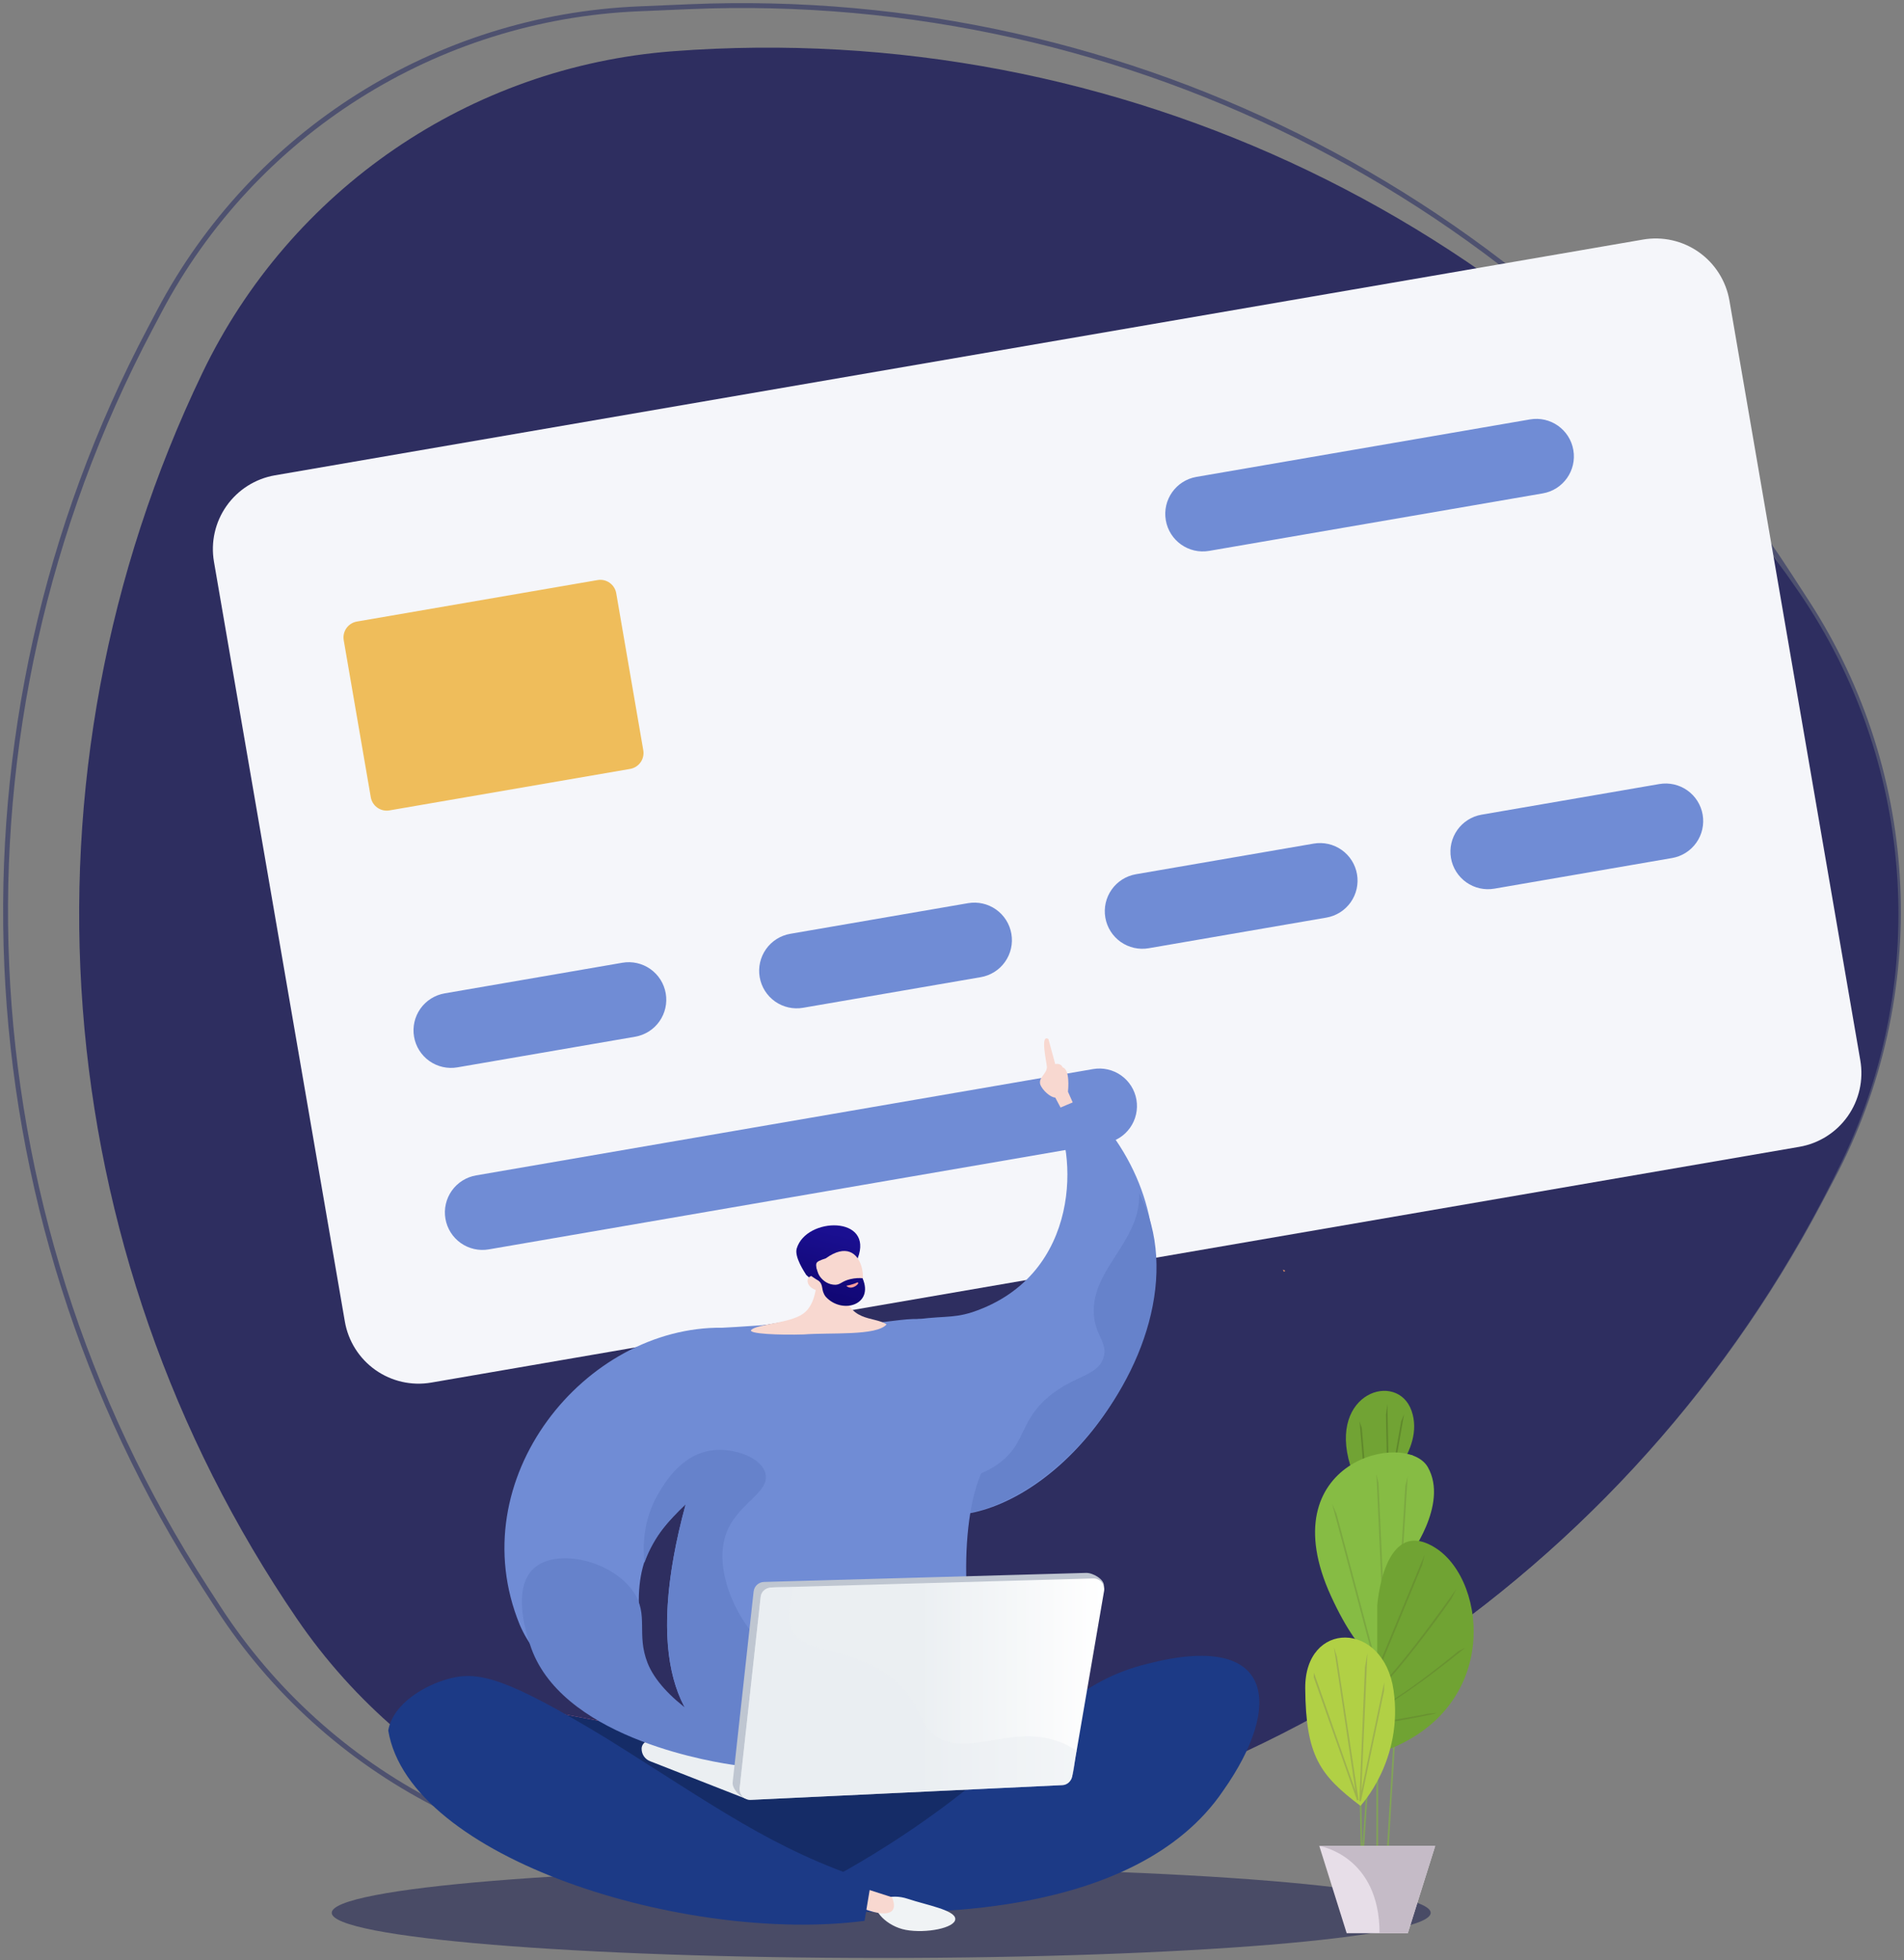 <svg width="342" height="352" viewBox="0 0 342 352" fill="none" xmlns="http://www.w3.org/2000/svg">
<rect x="0" y="0" width="342" height="352" fill="#808080" stroke="none"/>
<path d="M138.182 334.869L129.307 335.242C93.122 336.767 58.837 319.047 39.156 288.647L36.929 285.208C-7.134 217.158 -10.933 130.61 26.996 58.966L28.615 55.901C45.586 23.79 78.362 3.129 114.671 1.589L123.842 1.2C203.156 -2.145 278.297 36.703 321.411 103.29L324.603 108.207C344.704 139.26 346.448 178.746 329.149 211.449L326.845 215.82C289.586 286.204 217.761 331.508 138.182 334.869Z" stroke="#4E516F" stroke-width="0.88" stroke-miterlimit="10"/>
<path d="M145.617 335.04C109.131 337.8 73.97 320.898 53.326 290.695C8.108 224.52 1.637 139.212 36.361 66.956C52.203 33.993 84.433 11.96 120.903 9.201C200.846 3.135 277.934 40.168 323.152 106.374C343.797 136.577 346.744 175.496 330.886 208.475C296.193 280.731 225.559 328.975 145.617 335.04Z" fill="#2E2E60"/>
<path d="M310.643 53.977L334.154 190.438C334.758 193.948 333.943 197.555 331.888 200.465C329.833 203.375 326.707 205.349 323.196 205.954L77.46 248.292C73.95 248.896 70.344 248.082 67.434 246.027C64.524 243.973 62.55 240.847 61.944 237.337L38.433 100.877C37.828 97.367 38.643 93.76 40.697 90.849C42.752 87.939 45.878 85.964 49.388 85.359L295.112 43.023C296.851 42.721 298.633 42.766 300.355 43.153C302.077 43.541 303.705 44.264 305.148 45.282C306.59 46.299 307.818 47.59 308.76 49.083C309.703 50.575 310.343 52.238 310.643 53.977V53.977Z" fill="#F5F6FA"/>
<path d="M107.339 104.172L64.108 111.62C62.529 111.893 61.469 113.393 61.741 114.972L66.6 143.17C66.872 144.748 68.372 145.808 69.951 145.536L113.182 138.087C114.761 137.815 115.821 136.315 115.548 134.736L110.69 106.538C110.418 104.959 108.918 103.9 107.339 104.172Z" fill="#EFBD5B"/>
<path d="M114.082 186.181L82.16 191.681C81.288 191.832 80.394 191.809 79.53 191.614C78.667 191.419 77.85 191.055 77.127 190.544C76.404 190.034 75.788 189.385 75.316 188.637C74.843 187.888 74.522 187.053 74.373 186.181C74.069 184.419 74.478 182.609 75.509 181.148C76.54 179.688 78.109 178.697 79.871 178.394L111.793 172.894C113.555 172.59 115.365 172.999 116.825 174.03C118.286 175.061 119.277 176.63 119.58 178.392V178.392C119.731 179.264 119.708 180.158 119.513 181.022C119.319 181.885 118.955 182.702 118.445 183.426C117.934 184.149 117.286 184.765 116.538 185.238C115.789 185.71 114.955 186.031 114.082 186.181V186.181Z" fill="#708CD5"/>
<path d="M198.628 205.275L87.797 224.37C86.035 224.674 84.225 224.265 82.765 223.234C81.305 222.203 80.314 220.634 80.01 218.872V218.872C79.859 218 79.882 217.106 80.077 216.243C80.272 215.379 80.635 214.562 81.146 213.839C81.656 213.116 82.304 212.501 83.053 212.028C83.802 211.555 84.636 211.235 85.508 211.085L196.339 191.99C197.212 191.839 198.105 191.862 198.969 192.057C199.832 192.251 200.649 192.615 201.372 193.125C202.095 193.636 202.711 194.284 203.184 195.032C203.656 195.781 203.977 196.615 204.127 197.488V197.488C204.43 199.25 204.021 201.06 202.99 202.52C201.959 203.981 200.39 204.972 198.628 205.275V205.275Z" fill="#708CD5"/>
<path d="M176.167 175.484L144.245 180.984C143.372 181.135 142.479 181.112 141.615 180.917C140.751 180.721 139.935 180.358 139.211 179.847C138.488 179.337 137.873 178.688 137.4 177.94C136.928 177.191 136.607 176.356 136.457 175.484C136.154 173.722 136.562 171.912 137.593 170.451C138.625 168.991 140.194 168 141.955 167.697L173.878 162.197C175.639 161.893 177.449 162.302 178.91 163.333C180.37 164.364 181.361 165.933 181.665 167.695C181.815 168.567 181.793 169.461 181.598 170.325C181.403 171.188 181.04 172.005 180.53 172.729C180.019 173.452 179.371 174.068 178.622 174.54C177.874 175.013 177.039 175.334 176.167 175.484V175.484Z" fill="#708CD5"/>
<path d="M274.821 75.321L214.903 85.644C211.234 86.276 208.773 89.763 209.405 93.431C210.037 97.1 213.523 99.562 217.192 98.93L277.11 88.606C280.778 87.974 283.24 84.488 282.608 80.819C281.976 77.15 278.489 74.689 274.821 75.321Z" fill="#708CD5"/>
<path d="M238.251 164.788L206.329 170.288C205.457 170.438 204.563 170.415 203.699 170.22C202.836 170.025 202.019 169.661 201.296 169.151C200.573 168.64 199.957 167.992 199.484 167.243C199.012 166.494 198.691 165.66 198.541 164.787V164.787C198.238 163.025 198.647 161.215 199.678 159.755C200.709 158.294 202.278 157.303 204.04 157L235.962 151.5C237.724 151.196 239.534 151.605 240.994 152.636C242.455 153.667 243.446 155.236 243.749 156.998C243.9 157.871 243.877 158.764 243.682 159.628C243.487 160.492 243.124 161.308 242.614 162.032C242.103 162.755 241.455 163.371 240.707 163.844C239.958 164.317 239.124 164.637 238.251 164.788V164.788Z" fill="#708CD5"/>
<path d="M300.336 154.091L268.414 159.591C266.651 159.894 264.841 159.484 263.381 158.453C261.92 157.421 260.93 155.852 260.626 154.09C260.323 152.329 260.732 150.519 261.763 149.058C262.794 147.598 264.363 146.607 266.124 146.303L298.046 140.803C299.808 140.5 301.618 140.908 303.079 141.939C304.539 142.971 305.53 144.54 305.834 146.301C305.984 147.174 305.961 148.067 305.767 148.931C305.572 149.795 305.209 150.612 304.698 151.335C304.188 152.058 303.54 152.674 302.791 153.147C302.043 153.62 301.208 153.941 300.336 154.091V154.091Z" fill="#708CD5"/>
<path d="M158.285 351.624C212.794 351.624 256.982 347.992 256.982 343.512C256.982 339.032 212.794 335.4 158.285 335.4C103.776 335.4 59.587 339.032 59.587 343.512C59.587 347.992 103.776 351.624 158.285 351.624Z" fill="#494B66"/>
<path d="M230.631 228.405L230.868 228.193C230.868 228.193 230.416 228.004 230.412 228.004C230.412 228 230.631 228.405 230.631 228.405Z" fill="#E49169"/>
<path d="M191.072 199.976L189.546 197.106C188.626 197.073 187.278 195.781 186.87 194.812C186.45 193.479 187.987 192.967 188.05 191.634C187.961 190.535 186.803 185.646 188.321 186.593L189.543 191.092C189.543 191.092 190.523 190.843 190.861 191.668C192.212 192.05 191.878 195.536 191.833 196.063L193.177 199.089L191.072 199.976Z" fill="#F8D8D0"/>
<path d="M189.068 199.501C193.508 206.383 194.547 228.962 174.66 235.644C170.795 236.877 169.24 236.156 162.613 237.233C156.614 238.209 151.836 239.783 148.692 240.99C154.409 314.361 239.314 240.834 194.146 197.355C192.45 198.068 190.76 198.784 189.068 199.501Z" fill="#708CD5"/>
<path d="M204.619 214.294C204.953 223.326 195.286 228.245 196.578 236.962C197.16 240.24 198.957 241.391 198.222 243.778C197.179 247.16 192.902 247 188.351 250.827C184.312 254.224 184.086 257.369 182.007 260.227C179.189 264.103 172.83 267.648 157.412 266.523C177.949 287.791 219.397 242.786 204.619 214.294Z" fill="#6682CB"/>
<path d="M150.066 317.018L212.507 301.401L215.633 316.569L158.467 342.953L113.202 331.775L85.898 304.964L150.066 317.018Z" fill="url(#paint0_linear_318_1751)"/>
<path d="M150.066 317.018L212.507 301.401L215.633 316.569L158.467 342.953L113.202 331.775L85.898 304.964L150.066 317.018Z" fill="#152C67"/>
<path d="M148.102 338.019C160.512 331.367 169.678 324.588 175.9 319.465C188.143 309.386 193.756 301.783 206.152 298.78C228.92 292.91 230.568 306.167 219.735 321.544C203.902 344.98 163.582 343.885 150.934 343.127C149.992 341.42 149.049 339.719 148.102 338.019Z" fill="#1C3A86"/>
<path d="M157.487 341.52C157.487 341.52 159.762 339.89 163.059 341C166.359 342.11 171.597 343.009 171.59 344.624C171.582 346.239 166.34 347.248 162.717 346.584C159.254 345.949 156.525 342.935 157.487 341.52Z" fill="#F0F3F5"/>
<path d="M154.153 338.765L160.226 340.718C162.235 345.737 154.907 342.838 153.923 342.24L154.153 338.765Z" fill="#F8D8D0"/>
<path d="M69.738 310.771C73.562 333.82 123.292 349.108 155.289 344.958C155.679 342.615 156.069 340.273 156.458 337.93C138.55 332.016 128.601 324.443 108.666 312.014C91.188 301.449 86.098 300.094 80.89 301.401C76.439 302.518 70.57 305.919 69.738 310.771Z" fill="#1C3A86"/>
<path d="M93.345 291.756C82.635 265.569 105.139 238.139 129.763 238.439C131.946 238.354 138.884 237.849 139.237 237.83C143.023 237.585 144.883 237.875 148.432 237.945C160.802 238.191 164.362 235.224 170.198 238.194C185.084 245.86 180.228 261.938 176.553 263.913C171.887 273.473 172.975 295.242 177.559 303.312C146.197 324.425 108.261 324.978 123.159 270.139C116.773 276.361 113.41 280.879 115.236 293.894C116.599 306.802 99.151 305.384 93.345 291.756Z" fill="#708CD5"/>
<path d="M155.471 293.066C151.023 294.224 150.418 299.088 146.186 299.374C136.976 299.997 127.532 285.17 130.234 276.019C131.998 270.053 138.42 268.194 137.481 264.585C136.731 261.697 131.879 260.045 128.148 260.431C122.342 261.032 119.194 266.582 118.091 268.528C115.511 273.079 115.444 277.705 115.763 280.63C117.46 275.811 120.716 272.296 123.162 270.135C109.111 321.881 141.995 325.059 174.638 305.347C168.728 298.104 161.552 291.481 155.471 293.066Z" fill="#6682CB"/>
<path d="M170.521 313.447L117.13 312.649L131.33 319.502L170.658 316.926L170.521 313.447Z" fill="url(#paint1_linear_318_1751)"/>
<path d="M115.248 314.067C115.248 315.066 115.871 315.961 116.811 316.302L133.869 322.992L133.947 318.355L117.13 312.653C116.187 312.378 115.248 313.087 115.248 314.067Z" fill="#EBEFF2"/>
<path d="M95.799 281.736C99.919 277.838 110.024 280.292 113.796 285.898C116.573 290.022 114.275 293.415 116.306 298.612C118.793 304.979 128.181 310.733 133.947 312.649C133.045 314.594 133.308 315.095 132.406 317.041C128.738 316.584 102.214 312.519 95.724 296.771C95.39 295.951 91.381 285.916 95.799 281.736Z" fill="#6682CB"/>
<path d="M146.743 229.229C146.632 233.387 145.388 235.158 144.174 235.986C141.728 237.649 135.992 237.794 134.945 238.829C134.229 239.538 139.95 239.783 144.382 239.646C149.123 239.275 157.446 239.947 159.246 237.842C156.986 236.29 152.193 237.638 151.458 231.033C149.888 230.428 148.314 229.831 146.743 229.229Z" fill="#F8D8D0"/>
<path d="M154.068 225.966C157 218.3 144.839 218.501 143.116 224.188C142.634 225.706 144.516 228.461 144.82 228.962C146.506 230.551 147.181 230.729 149.724 232.945C149.928 231.483 150.051 230.614 151.023 228.836C152.152 226.987 153.321 227.306 154.068 225.966Z" fill="url(#paint2_linear_318_1751)"/>
<path d="M147.318 231.839C147.318 231.839 149.427 234.419 152.813 233.721C156.703 232.544 155.556 220.772 148.336 225.977C146.186 226.716 146.234 226.671 147.281 229.619C144.672 227.855 143.959 231.416 147.318 231.839Z" fill="#F8D8D0"/>
<path d="M146.691 226.177C146.038 228.134 147.683 230.747 150.066 230.729C151.001 230.692 151.18 230.098 152.683 229.726C153.615 229.496 154.417 229.507 154.929 229.545C157.041 234.374 151.213 236.089 148.31 232.863C147.386 231.661 148.006 230.773 147.029 230.005C146.491 229.66 145.314 229.051 144.883 228.178C145.555 227.239 146.454 226.051 146.691 226.177Z" fill="url(#paint3_linear_318_1751)"/>
<path d="M153.901 230.317C154.001 230.35 152.961 230.751 152.018 230.907C153.028 231.961 154.836 230.154 153.901 230.317Z" fill="url(#paint4_linear_318_1751)"/>
<path d="M135.365 285.82L131.601 320.085C131.471 321.265 133.126 323.029 134.314 322.973L189.524 319.584C190.43 319.539 191.187 318.875 191.34 317.976L198.271 284.881C198.478 283.678 196.314 282.43 195.089 282.468L137.232 284.094C136.267 284.123 135.469 284.858 135.365 285.82Z" fill="#BFC6D1"/>
<path d="M136.627 286.819L132.863 321.084C132.733 322.268 133.69 323.285 134.878 323.229L190.786 320.582C191.692 320.538 192.449 319.873 192.602 318.975L198.315 285.727C198.523 284.524 197.576 283.429 196.351 283.466L138.494 285.093C137.529 285.122 136.731 285.857 136.627 286.819Z" fill="url(#paint5_linear_318_1751)"/>
<path opacity="0.5" d="M169.455 312.552C164.573 310.485 166.296 306.538 160.531 301.623C150.233 293.341 138.153 299.392 142.685 284.977C141.16 285.311 136.735 284.209 136.627 286.818L132.863 321.083C132.733 322.264 133.69 323.285 134.878 323.229L190.786 320.582C193.251 320.638 192.869 315.879 193.392 314.39C184.23 308.45 176.193 315.01 169.455 312.552Z" fill="#EBEFF2"/>
<path d="M246.446 306.113L246.75 306.134L244.999 332.014L244.695 331.994L246.446 306.113Z" fill="#81A358"/>
<path d="M253.398 261.296L253.702 261.314L249.458 331.507L249.154 331.489L253.398 261.296Z" fill="#81A358"/>
<path d="M247.233 251.112H247.538V332.997H247.233V251.112Z" fill="#81A358"/>
<path d="M243.642 283.336L244.729 332.364L244.425 332.37L243.338 283.343L243.642 283.336Z" fill="#81A358"/>
<path d="M247.564 267.864C247.564 267.864 256.075 260.605 253.549 253.367C251.023 246.128 238.551 250.043 242.523 263.113C243.007 264.198 243.702 265.178 244.568 265.993C245.433 266.809 246.452 267.445 247.564 267.864V267.864Z" fill="#71A334"/>
<path d="M244.963 264.211L245.267 264.185L244.608 256.413L244.203 255.26L244.963 264.211Z" fill="#60892C"/>
<path d="M249.151 264.397L249.457 264.391L249.208 252.107L248.942 254.065L249.151 264.397Z" fill="#60892C"/>
<path d="M250.727 262.396L252.209 253.967L251.672 255.26L250.427 262.343L250.727 262.396Z" fill="#60892C"/>
<path d="M252.932 279.776C252.932 279.776 260.31 270.226 256.469 263.48C252.628 256.734 227.916 262.31 239.089 286.661C250.262 311.012 258.895 294.624 258.895 294.624L252.932 279.776Z" fill="#86BC44"/>
<path d="M246.48 297.169L246.776 297.089L240.073 271.872L239.274 270.053L246.48 297.169Z" fill="#7BA840"/>
<path d="M248.599 294.767L248.904 294.753L247.613 266.33L247.235 264.727L248.599 294.767Z" fill="#7BA840"/>
<path d="M251.579 285.446L252.844 265.122L252.434 266.829L251.274 285.426L251.579 285.446Z" fill="#7BA840"/>
<path d="M247.384 288.362C247.384 288.362 248.495 271.98 257.894 278.014C267.292 284.047 269.616 307.704 247.384 314.896V288.362Z" fill="#70A333"/>
<path d="M245.912 304.109L255.429 281.111L255.903 279.167L245.628 303.992L245.912 304.109Z" fill="#699331"/>
<path d="M244.356 305.732C245.208 305.701 246.613 304.64 248.644 302.484C250.235 300.805 252.191 298.473 254.46 295.556C258.321 290.59 260.689 287.149 260.724 287.1L261.582 285.35C261.547 285.401 258.074 290.41 254.219 295.368C247.803 303.619 245.304 305.393 244.338 305.428L244.356 305.732Z" fill="#699331"/>
<path d="M242.927 308.821C244.887 308.821 248.896 306.645 254.839 302.351C259.262 299.174 263.158 295.935 263.197 295.907L261.972 296.509C260.487 297.712 247.475 308.521 242.931 308.521L242.927 308.821Z" fill="#699331"/>
<path d="M256.228 307.774C255.995 307.9 254.574 308.137 250.907 308.768C248.865 309.121 243.879 309.946 241.739 309.993V310.298C243.93 310.244 249.012 309.401 251.094 309.042C252.785 308.748 254.5 308.429 255.801 308.168C257.88 307.747 257.953 307.67 258.002 307.619L256.228 307.774Z" fill="#699331"/>
<path d="M244.369 324.302C244.369 324.302 252.128 316.119 250.315 303.547C248.501 290.975 234.349 290.99 234.449 303.202C234.549 315.414 237.112 318.812 244.369 324.302Z" fill="#B1D045"/>
<path d="M243.758 323.31L244.026 323.239L240.152 297.534L239.601 295.806L243.474 321.624L236.023 300.405L235.966 301.187L243.758 323.31Z" fill="#9EB24E"/>
<path d="M244.448 323.505L248.608 303.615L248.642 302.084L244.518 321.661L245.621 296.873L245.171 299.407L244.167 323.425L244.448 323.505Z" fill="#9EB24E"/>
<path d="M236.975 331.504L241.892 347.169H252.877L257.792 331.504H236.975Z" fill="#E7DEE8"/>
<path d="M236.975 331.504C236.975 331.504 247.797 333.211 247.797 347.172H252.877L257.794 331.504H236.975Z" fill="#C5BBC7"/>
<defs>
<linearGradient id="paint0_linear_318_1751" x1="151.476" y1="296.728" x2="150.137" y2="323.163" gradientUnits="userSpaceOnUse">
<stop stop-color="#FF9085"/>
<stop offset="1" stop-color="#FB6FBB"/>
</linearGradient>
<linearGradient id="paint1_linear_318_1751" x1="117.13" y1="316.075" x2="170.657" y2="316.075" gradientUnits="userSpaceOnUse">
<stop offset="0.494" stop-color="#EBEFF2"/>
<stop offset="1" stop-color="white"/>
</linearGradient>
<linearGradient id="paint2_linear_318_1751" x1="144.671" y1="241.707" x2="149.556" y2="221.158" gradientUnits="userSpaceOnUse">
<stop stop-color="#09005D"/>
<stop offset="1" stop-color="#1A0F91"/>
</linearGradient>
<linearGradient id="paint3_linear_318_1751" x1="147.154" y1="242.543" x2="152.133" y2="221.598" gradientUnits="userSpaceOnUse">
<stop stop-color="#09005D"/>
<stop offset="1" stop-color="#1A0F91"/>
</linearGradient>
<linearGradient id="paint4_linear_318_1751" x1="153.056" y1="229.513" x2="153.164" y2="233.117" gradientUnits="userSpaceOnUse">
<stop stop-color="#FF928E"/>
<stop offset="1" stop-color="#FEB3B1"/>
</linearGradient>
<linearGradient id="paint5_linear_318_1751" x1="132.851" y1="303.35" x2="198.341" y2="303.35" gradientUnits="userSpaceOnUse">
<stop offset="0.494" stop-color="#EBEFF2"/>
<stop offset="1" stop-color="white"/>
</linearGradient>
</defs>
</svg>
